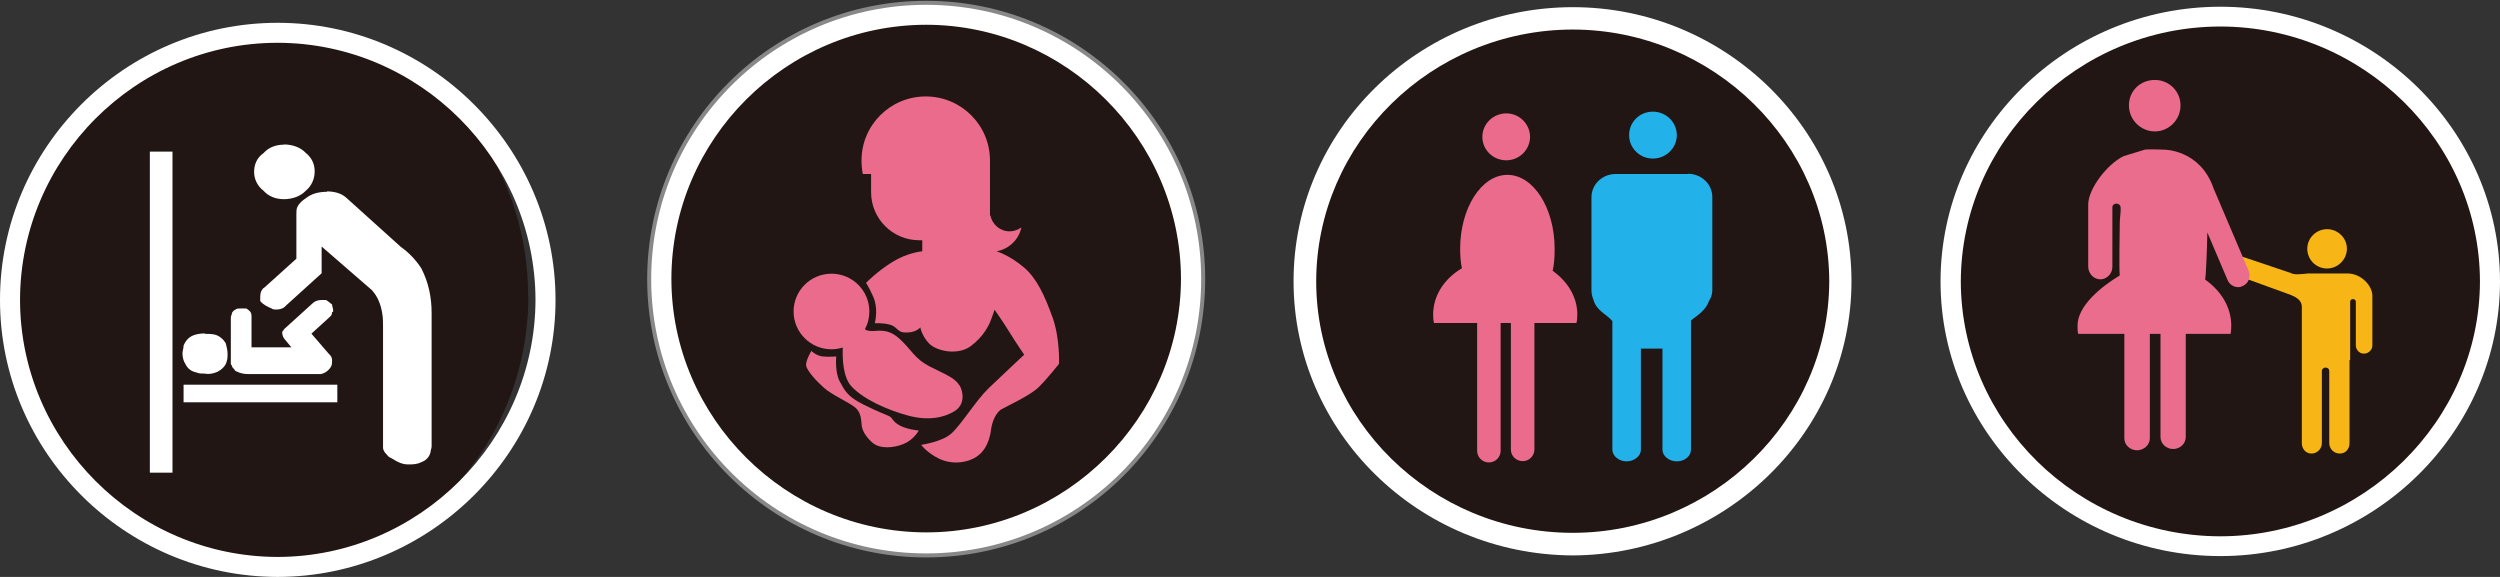 <svg width="156" height="36" viewBox="0 0 156 36" fill="none" xmlns="http://www.w3.org/2000/svg">
<rect x="0" y="0" width="156" height="36" fill="#333333" stroke="none"/>
<g clip-path="url(#clip0_20_18162)">
<path fill-rule="evenodd" clip-rule="evenodd" d="M115.37 17.553C115.37 26.797 107.801 34.319 98.438 34.319C89.075 34.319 81.547 26.797 81.547 17.553C81.547 8.309 89.116 0.786 98.438 0.786C107.76 0.786 115.37 8.282 115.37 17.553Z" fill="#211613"/>
<path fill-rule="evenodd" clip-rule="evenodd" d="M93.994 10.003C94.809 10.003 95.475 9.339 95.475 8.539C95.475 7.739 94.809 7.075 93.994 7.075C93.178 7.075 92.499 7.726 92.499 8.539C92.499 9.352 93.165 10.003 93.994 10.003ZM96.888 16.902C96.983 16.468 97.01 16.021 97.01 15.533C97.01 12.985 95.692 10.911 94.061 10.911C92.431 10.911 91.113 12.998 91.113 15.533C91.113 15.94 91.14 16.346 91.222 16.739C90.121 17.39 89.428 18.447 89.428 19.626C89.428 19.816 89.441 19.992 89.482 20.155H92.173V28.125C92.173 28.532 92.499 28.857 92.906 28.857C93.314 28.857 93.64 28.532 93.64 28.125V20.155H94.279V28.057C94.279 28.45 94.605 28.776 95.026 28.776C95.407 28.776 95.747 28.45 95.747 28.057V20.155H98.369C98.41 19.992 98.424 19.816 98.424 19.626C98.424 18.542 97.839 17.58 96.874 16.888L96.888 16.902Z" fill="#EB6B8D"/>
<path fill-rule="evenodd" clip-rule="evenodd" d="M104.633 8.431C104.633 9.244 103.954 9.895 103.138 9.895C102.323 9.895 101.657 9.244 101.657 8.431C101.657 7.617 102.309 6.967 103.138 6.967C103.967 6.967 104.633 7.631 104.633 8.431Z" fill="#22B2E9"/>
<path fill-rule="evenodd" clip-rule="evenodd" d="M105.327 10.857H100.815C99.986 10.857 99.307 11.507 99.307 12.307V18.122C99.307 18.339 99.361 18.529 99.429 18.705C99.633 19.41 100.244 19.599 100.611 20.033V28.057C100.611 28.45 101.019 28.789 101.494 28.789C101.97 28.789 102.391 28.464 102.391 28.057V21.754H103.737V28.057C103.737 28.45 104.144 28.789 104.633 28.789C105.123 28.789 105.517 28.464 105.517 28.057V19.992C106.006 19.626 106.454 19.328 106.645 18.773C106.767 18.596 106.848 18.352 106.848 18.108V12.294C106.848 11.494 106.169 10.843 105.327 10.843V10.857Z" fill="#22B2E9"/>
<path d="M80.718 17.553C80.718 8.133 88.504 0.461 98.139 0.447C107.705 0.447 115.532 8.146 115.532 17.553C115.532 26.932 107.692 34.617 98.139 34.658V33.248C106.917 33.248 114.119 26.16 114.146 17.553C114.119 8.932 106.917 1.857 98.139 1.843C89.306 1.857 82.145 8.932 82.131 17.553C82.131 26.16 89.306 33.248 98.139 33.248V34.658C88.518 34.617 80.718 26.946 80.718 17.553Z" fill="white"/>
<path fill-rule="evenodd" clip-rule="evenodd" d="M155.361 17.268C155.361 26.512 147.833 34.035 138.524 34.035C129.216 34.035 121.742 26.512 121.742 17.268C121.742 8.025 129.257 0.502 138.524 0.502C147.792 0.502 155.361 7.997 155.361 17.268Z" fill="#211613"/>
<path d="M145.21 16.754C145.876 16.754 146.447 16.198 146.447 15.52C146.447 14.842 145.876 14.3 145.21 14.3C144.544 14.3 143.974 14.842 143.974 15.52C143.974 16.198 144.517 16.754 145.21 16.754Z" fill="#F8B616"/>
<path d="M146.65 22.46V18.827C146.65 18.61 147.004 18.61 147.004 18.827V21.552C147.004 21.836 147.235 22.067 147.506 22.067C147.792 22.067 148.036 21.836 148.036 21.552V18.461C148.036 17.824 147.33 17.065 146.487 17.065H144.014C143.511 17.119 143.144 17.16 142.913 17.024L140.019 16.049C139.679 15.94 139.34 15.967 139.149 16.36C138.986 16.713 139.176 17.065 139.638 17.201L142.954 18.407C143.702 18.705 143.634 19.071 143.634 19.288V22.162V27.651C143.634 28.003 143.878 28.302 144.232 28.302C144.598 28.302 144.884 28.003 144.884 27.651V23.165C144.884 22.866 145.346 22.853 145.346 23.165V27.651C145.346 28.003 145.631 28.302 145.998 28.302C146.379 28.302 146.61 28.003 146.61 27.651V22.46H146.65Z" fill="#F8B616"/>
<path fill-rule="evenodd" clip-rule="evenodd" d="M136.065 6.574C136.065 7.482 135.331 8.201 134.462 8.201C133.592 8.201 132.845 7.482 132.845 6.574C132.845 5.666 133.565 4.988 134.462 4.988C135.359 4.988 136.065 5.707 136.065 6.574Z" fill="#EB6B8D"/>
<path d="M140.319 16.903L138.131 11.766C137.302 9.326 135.046 9.339 135.046 9.339C135.046 9.339 134 9.299 133.837 9.339L132.505 9.746C131.486 10.248 130.304 11.779 130.304 12.769V16.631C130.304 17.079 130.657 17.431 131.065 17.431C131.445 17.431 131.812 17.092 131.812 16.659V12.945C131.812 12.62 132.328 12.62 132.328 12.972V13.175C132.315 13.433 132.274 13.65 132.274 13.921C132.274 14.354 132.22 16.794 132.274 17.187C131.132 17.878 129.638 19.071 129.638 20.318C129.638 20.494 129.638 20.671 129.678 20.833H132.559V27.353C132.559 27.773 132.926 28.098 133.347 28.098C133.769 28.098 134.149 27.773 134.149 27.353V20.833H134.815V27.272C134.815 27.678 135.168 28.017 135.603 28.017C136.038 28.017 136.391 27.678 136.391 27.272V20.833H139.191C139.218 20.671 139.231 20.494 139.231 20.318C139.231 19.166 138.593 18.15 137.601 17.445C137.669 17.052 137.723 15.317 137.737 14.504L139 17.472C139.109 17.743 139.381 17.919 139.666 17.919C139.761 17.919 139.857 17.892 139.938 17.851C140.305 17.702 140.468 17.269 140.319 16.916V16.903Z" fill="#EB6D8E"/>
<path d="M121.09 17.567C121.09 8.146 128.917 0.42 138.552 0.42C148.145 0.42 156 8.146 156 17.567C156 26.973 148.132 34.699 138.552 34.699V33.466C147.425 33.452 154.722 26.282 154.749 17.567C154.736 8.838 147.439 1.667 138.552 1.654C129.61 1.667 122.381 8.838 122.354 17.567C122.381 26.282 129.61 33.452 138.552 33.466V34.699C128.917 34.699 121.09 26.973 121.09 17.567Z" fill="white"/>
<path fill-rule="evenodd" clip-rule="evenodd" d="M74.59 17.417C74.59 26.729 67.061 34.319 57.767 34.319C48.472 34.319 40.998 26.729 40.998 17.417C40.998 8.105 48.513 0.515 57.767 0.515C67.021 0.515 74.59 8.078 74.59 17.417Z" fill="#211613"/>
<path d="M40.509 17.417C40.509 7.929 48.241 0.176 57.794 0.163C67.292 0.163 75.079 7.916 75.079 17.404C75.079 26.864 67.292 34.604 57.794 34.645V33.221C66.518 33.221 73.679 26.065 73.693 17.39C73.666 8.688 66.504 1.559 57.794 1.545C49.029 1.559 41.908 8.688 41.895 17.39C41.895 26.065 49.029 33.208 57.794 33.221V34.645C48.241 34.604 40.509 26.864 40.509 17.404V17.417Z" fill="white"/>
<path d="M65.662 19.762C65.186 18.434 64.683 17.363 63.909 16.699C62.985 15.913 62.183 15.682 62.183 15.682C62.958 15.547 63.583 14.95 63.732 14.191C63.528 14.34 63.27 14.435 62.998 14.435C62.4 14.435 61.911 14.002 61.802 13.446H61.775V10.071C61.775 10.071 61.775 10.03 61.775 10.017C61.775 7.807 59.981 6.018 57.767 6.018C55.551 6.018 53.758 7.807 53.758 10.017C53.758 10.301 53.785 10.586 53.839 10.857H54.356V11.995C54.356 13.649 55.701 14.991 57.359 14.991C57.427 14.991 57.481 14.991 57.549 14.991V15.682C57.549 15.682 56.652 15.75 55.687 16.346C54.723 16.943 54.043 17.648 54.043 17.648C54.043 17.648 54.451 18.325 54.587 18.786C54.777 19.464 54.587 20.169 54.587 20.169C54.587 20.169 55.062 20.142 55.497 20.25C55.946 20.358 56 20.697 56.367 20.738C57.141 20.819 57.427 20.426 57.427 20.426C57.427 20.426 57.522 20.968 57.97 21.429C58.419 21.904 59.751 22.202 60.566 21.605C61.368 21.009 61.666 20.345 61.762 20.142C61.857 19.938 62.061 19.328 62.061 19.328C62.061 19.328 62.563 20.033 62.971 20.697C63.379 21.361 63.909 22.134 63.909 22.134C63.909 22.134 62.455 23.489 61.68 24.235C60.906 24.98 59.927 26.58 59.329 27.081C58.731 27.583 57.481 27.759 57.481 27.759C57.481 27.759 57.848 28.261 58.609 28.627C59.37 28.992 60.389 28.925 61.041 28.423C61.694 27.922 61.816 27.041 61.857 26.715C61.898 26.404 62.115 25.753 62.495 25.536C62.876 25.319 64.276 24.682 64.805 24.167C65.335 23.652 66.083 22.703 66.083 22.703C66.083 22.703 66.151 21.117 65.675 19.789L65.662 19.762Z" fill="#EB6B8D"/>
<path d="M59.86 24.045C59.588 23.557 58.895 23.327 57.984 22.852C57.074 22.378 56.897 21.849 56.136 21.144C55.375 20.453 54.791 20.67 54.397 20.656C54.003 20.643 53.976 20.534 53.976 20.534C54.152 20.209 54.248 19.843 54.248 19.437C54.248 18.135 53.188 17.078 51.883 17.078C50.578 17.078 49.519 18.135 49.519 19.437C49.519 20.738 50.578 21.795 51.883 21.795C52.128 21.795 52.359 21.754 52.59 21.687C52.562 22.324 52.59 23.53 53.133 24.113C53.894 24.926 55.362 25.577 56.653 25.929C57.944 26.281 58.922 26.051 59.561 25.658C60.199 25.265 60.145 24.519 59.873 24.031L59.86 24.045Z" fill="#EB6B8D"/>
<path d="M50.633 21.904C50.633 21.904 50.945 22.202 51.326 22.242C51.706 22.283 52.182 22.242 52.182 22.242C52.182 22.242 52.087 23.232 52.399 23.801C52.712 24.371 52.875 24.736 53.84 25.224C54.805 25.712 55.307 25.875 55.511 25.983C55.715 26.092 55.674 26.295 56.15 26.553C56.626 26.81 57.332 26.864 57.332 26.864C57.332 26.864 57.02 27.447 56.381 27.705C55.742 27.962 54.886 28.03 54.424 27.61C53.962 27.19 53.813 26.837 53.772 26.566C53.731 26.295 53.772 25.767 53.364 25.428C52.956 25.089 51.924 24.655 51.407 24.194C50.891 23.733 50.375 23.137 50.307 22.839C50.239 22.541 50.633 21.89 50.633 21.89V21.904Z" fill="#EB6B8D"/>
<path d="M57.794 34.658C67.34 34.658 75.079 26.939 75.079 17.417C75.079 7.895 67.34 0.176 57.794 0.176C48.248 0.176 40.509 7.895 40.509 17.417C40.509 26.939 48.248 34.658 57.794 34.658Z" stroke="#888888" stroke-width="0.25" stroke-miterlimit="10"/>
<path fill-rule="evenodd" clip-rule="evenodd" d="M32.967 18.474C32.967 27.813 25.792 35.431 16.945 35.431C8.099 35.431 0.951 27.813 0.951 18.474C0.951 9.136 8.113 1.518 16.932 1.518C25.751 1.518 32.953 9.095 32.953 18.461L32.967 18.474Z" fill="#211613"/>
<path d="M0 18.718C0 9.217 7.773 1.423 17.326 1.423C26.852 1.423 34.665 9.217 34.665 18.718C34.665 28.22 26.852 35.987 17.326 36V34.753C26.145 34.74 33.388 27.502 33.415 18.718C33.401 9.922 26.159 2.684 17.326 2.67C8.466 2.67 1.264 9.908 1.25 18.718C1.264 27.502 8.466 34.74 17.326 34.753V36C7.773 35.987 0 28.206 0 18.718Z" fill="white"/>
<path d="M20.41 11.969C19.894 11.969 19.445 12.077 19.078 12.375C18.888 12.497 18.684 12.66 18.562 12.904C18.494 13.026 18.494 13.202 18.494 13.365V16.143L16.51 17.932C16.32 18.041 16.238 18.271 16.238 18.515V18.786C16.442 19.03 16.7 19.139 16.945 19.247C17.026 19.315 17.135 19.315 17.257 19.315C17.461 19.315 17.706 19.247 17.842 19.071L20.07 17.051V15.384L23.196 18.095C23.576 18.502 23.767 19.03 23.848 19.532C23.902 19.816 23.902 20.115 23.902 20.399V27.935C23.902 28.112 24.038 28.274 24.161 28.396C24.229 28.505 24.351 28.559 24.487 28.627C24.813 28.843 25.125 28.979 25.451 28.979H25.506C25.75 28.979 26.009 28.979 26.28 28.843C26.593 28.735 26.797 28.505 26.865 28.22C26.865 28.098 26.933 27.976 26.933 27.868V19.532C26.933 18.556 26.742 17.621 26.294 16.753C25.968 16.238 25.52 15.764 25.017 15.411L21.619 12.348C21.293 12.05 20.858 11.941 20.342 11.941H20.41V11.969Z" fill="white"/>
<path d="M17.72 9.014C18.236 9.014 18.753 9.19 19.079 9.542C19.446 9.827 19.636 10.234 19.636 10.694C19.636 11.155 19.446 11.602 19.079 11.901C18.753 12.253 18.236 12.429 17.72 12.429C17.204 12.429 16.755 12.253 16.443 11.901C16.049 11.602 15.858 11.155 15.858 10.749V10.708C15.858 10.247 16.049 9.827 16.443 9.556C16.755 9.203 17.204 9.027 17.72 9.027V9.014Z" fill="white"/>
<path d="M10.763 9.461H9.35V29.494H10.763V9.461Z" fill="white"/>
<path d="M20.017 18.719H20.343C20.465 18.787 20.587 18.895 20.723 19.003C20.723 19.125 20.791 19.247 20.791 19.369C20.791 19.41 20.791 19.478 20.723 19.478C20.723 19.654 20.655 19.708 20.519 19.83L19.432 20.82L20.519 22.08C20.655 22.202 20.723 22.311 20.723 22.487C20.723 22.595 20.723 22.771 20.655 22.88C20.519 23.11 20.275 23.3 20.017 23.341H15.478C15.22 23.341 14.961 23.287 14.771 23.178C14.703 23.178 14.662 23.11 14.662 23.11C14.595 22.988 14.472 22.934 14.472 22.826C14.472 22.826 14.45 22.79 14.404 22.717V19.817C14.404 19.695 14.472 19.654 14.472 19.532C14.54 19.41 14.595 19.369 14.717 19.302C14.785 19.247 14.907 19.247 15.043 19.247H15.369C15.369 19.247 15.559 19.369 15.627 19.464C15.695 19.573 15.695 19.695 15.695 19.762V21.674H18.182L17.802 21.213C17.679 21.091 17.611 20.915 17.611 20.752V20.698C17.693 20.63 17.693 20.576 17.747 20.521L19.541 18.895C19.663 18.787 19.867 18.719 20.057 18.719H20.017Z" fill="white"/>
<path d="M12.787 20.806C12.543 20.806 12.271 20.846 12.094 20.914C11.768 21.036 11.578 21.267 11.456 21.565C11.456 21.727 11.388 21.904 11.388 22.026V22.08C11.388 22.31 11.456 22.541 11.578 22.73C11.714 23.015 11.972 23.191 12.271 23.245C12.407 23.313 12.597 23.313 12.787 23.313C13.046 23.367 13.304 23.313 13.562 23.205C13.82 23.069 14.078 22.852 14.146 22.554C14.201 22.378 14.201 22.27 14.201 22.093C14.201 21.863 14.146 21.633 14.078 21.402C13.942 21.185 13.698 20.941 13.372 20.873C13.181 20.833 12.991 20.833 12.787 20.833V20.806Z" fill="white"/>
<path d="M21.049 24.005V25.103H11.455V24.005H21.049Z" fill="white"/>
</g>
<defs>
<clipPath id="clip0_20_18162">
<rect width="156" height="36" fill="white"/>
</clipPath>
</defs>
</svg>
